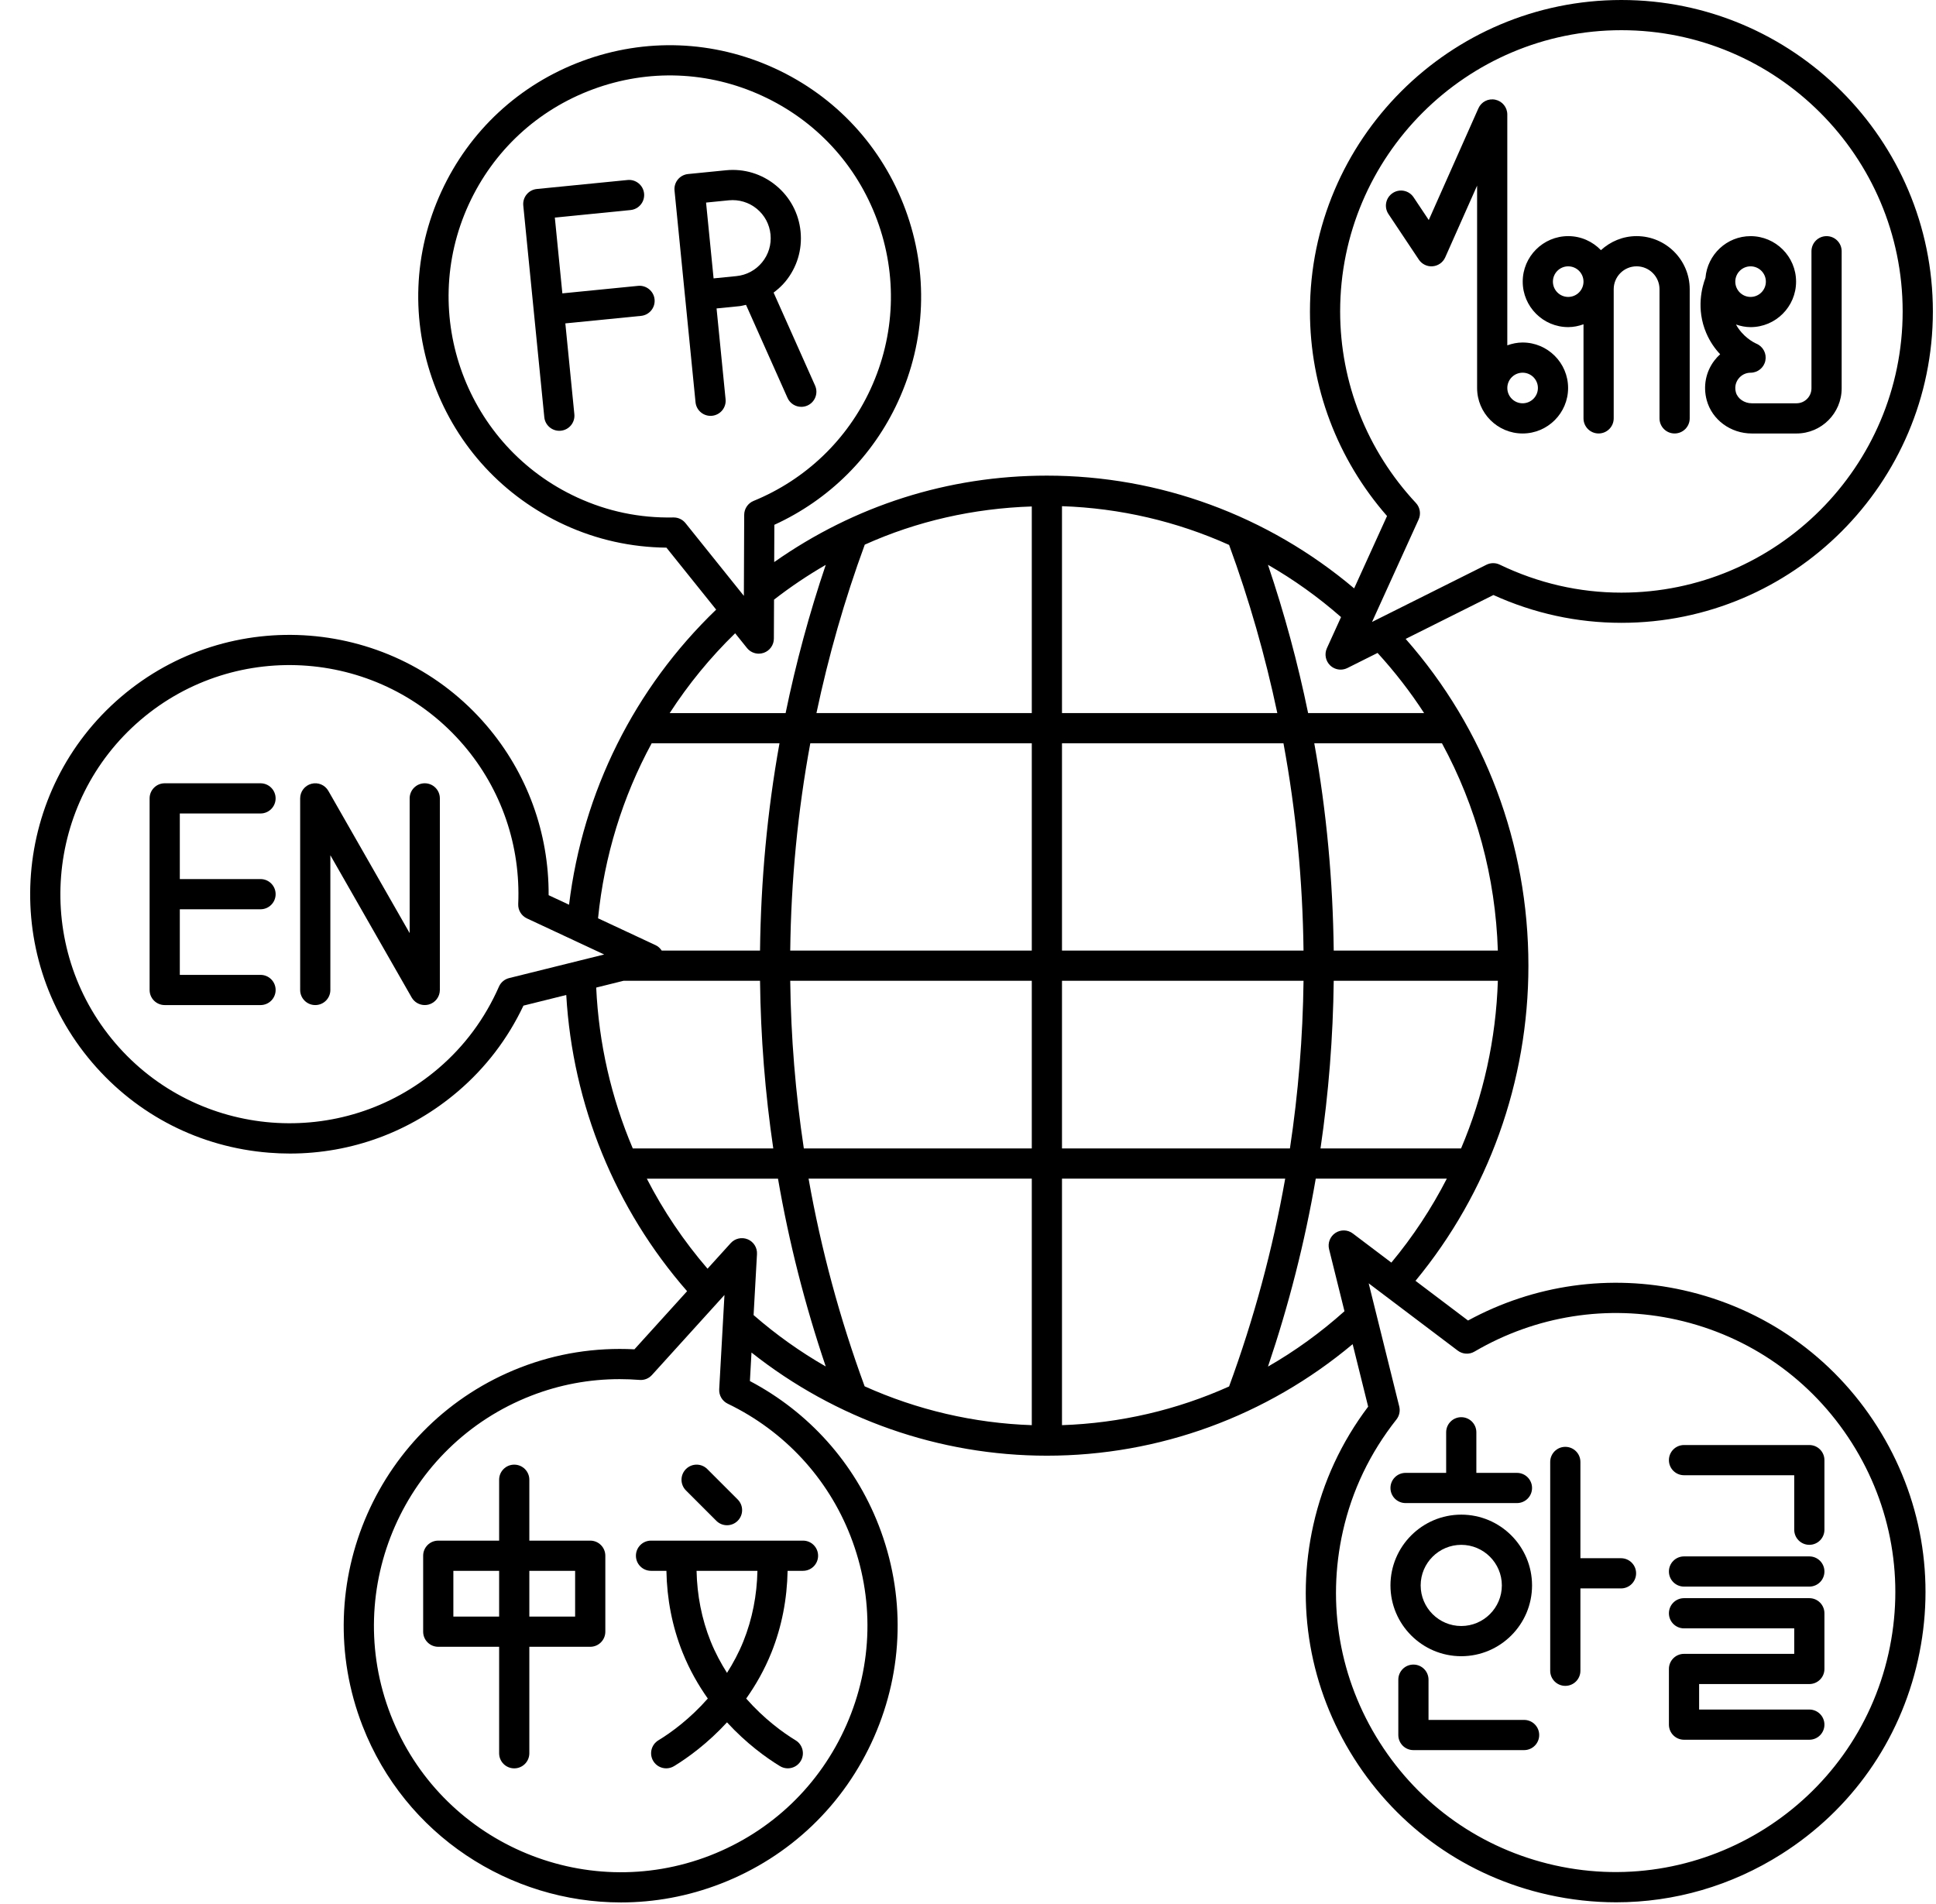 <?xml version="1.0" encoding="UTF-8"?><svg xmlns="http://www.w3.org/2000/svg" xmlns:xlink="http://www.w3.org/1999/xlink" height="126.1" preserveAspectRatio="xMidYMid meet" version="1.0" viewBox="-2.0 0.0 128.2 126.1" width="128.2" zoomAndPan="magnify"><g id="change1_1"><path d="M109.471,85.449c-4.849-1.085-9.886-0.372-14.259,2.006l-3.479-2.629c4.825-5.84,7.477-13.206,7.477-20.872 c0-8.051-2.879-15.682-8.128-21.641l5.811-2.906c2.696,1.222,5.545,1.841,8.476,1.841c11.372,0,20.624-9.252,20.624-20.625 C125.992,9.252,116.74,0,105.368,0S84.744,9.252,84.744,20.624c0,4.997,1.808,9.783,5.104,13.551l-2.178,4.792 C81.956,34.143,74.785,31.5,67.324,31.5c-6.541,0-12.737,1.985-18.057,5.725l0.01-2.468c3.631-1.661,6.524-4.537,8.189-8.161 c1.857-4.039,2.03-8.559,0.487-12.728c-1.543-4.168-4.617-7.487-8.656-9.344c-4.039-1.856-8.561-2.03-12.728-0.486 c-4.169,1.543-7.487,4.617-9.344,8.656c-1.857,4.039-2.03,8.559-0.486,12.727c1.543,4.169,4.617,7.487,8.655,9.344 c2.121,0.975,4.386,1.48,6.737,1.505l3.293,4.104c-5.41,5.202-8.831,12.063-9.742,19.544l-1.352-0.632 c0.021-4.128-1.423-8.093-4.103-11.229c-6.153-7.201-17.018-8.052-24.219-1.899c-7.2,6.154-8.053,17.019-1.898,24.219 c2.98,3.488,7.142,5.606,11.716,5.965c0.458,0.036,0.915,0.055,1.37,0.055c4.084,0,7.994-1.438,11.132-4.12 c1.836-1.569,3.293-3.477,4.335-5.677l2.834-0.704c0.424,7.274,3.235,14.164,8.002,19.617l-3.487,3.849 c-2.607-0.133-5.151,0.27-7.561,1.208c-9.423,3.664-14.108,14.311-10.444,23.733c2.817,7.247,9.766,11.691,17.11,11.691 c2.206,0,4.447-0.4,6.623-1.247c4.564-1.774,8.165-5.221,10.138-9.704c1.973-4.482,2.082-9.465,0.307-14.029 c-1.6-4.117-4.614-7.485-8.527-9.55l0.105-1.889c5.578,4.415,12.446,6.832,19.56,6.832c7.425,0,14.551-2.614,20.248-7.387 l1.027,4.139c-1.771,2.35-2.991,4.979-3.628,7.823c-1.198,5.347-0.241,10.84,2.692,15.467c2.935,4.628,7.494,7.836,12.841,9.033 c1.504,0.337,3.019,0.503,4.522,0.503c3.846,0,7.619-1.087,10.945-3.196c4.628-2.934,7.835-7.494,9.032-12.841 c1.198-5.347,0.241-10.84-2.692-15.467C119.378,89.854,114.818,86.646,109.471,85.449z M97.186,62.954H86.318 c-0.055-4.628-0.475-9.214-1.288-13.728h8.455C95.756,53.403,97.032,58.084,97.186,62.954z M84.318,62.954H68.324V49.227h14.666 C83.823,53.738,84.262,58.324,84.318,62.954z M68.324,47.227V33.523c3.849,0.13,7.6,1.007,11.066,2.566 c1.337,3.646,2.396,7.365,3.193,11.138H68.324z M66.324,47.227h-14.26c0.798-3.779,1.859-7.504,3.2-11.156 c3.459-1.559,7.193-2.401,11.06-2.529V47.227z M66.324,49.227v13.728H50.328c0.056-4.629,0.495-9.215,1.329-13.728H66.324z M66.324,64.954V76.06H51.229c-0.552-3.663-0.855-7.369-0.901-11.105H66.324z M66.324,78.06v16.325 c-3.846-0.131-7.599-1.012-11.069-2.573c-1.646-4.487-2.887-9.081-3.712-13.753H66.324z M68.324,78.06h14.78 c-0.826,4.676-2.068,9.273-3.715,13.762c-3.465,1.558-7.215,2.432-11.065,2.563V78.06z M68.324,76.06V64.954h15.995 c-0.046,3.736-0.348,7.442-0.901,11.105H68.324z M86.318,64.954h10.869c-0.124,3.858-0.955,7.62-2.437,11.105h-9.308 C85.981,72.395,86.274,68.689,86.318,64.954z M91.76,33.31c-3.235-3.468-5.017-7.973-5.017-12.686 C86.744,10.354,95.098,2,105.368,2s18.624,8.354,18.624,18.624s-8.354,18.625-18.624,18.625c-2.79,0-5.501-0.624-8.057-1.853 c-0.278-0.135-0.604-0.132-0.881,0.006l-7.575,3.788l3.084-6.784C92.106,34.038,92.036,33.605,91.76,33.31z M86.081,44.067 c0.191,0.184,0.441,0.28,0.694,0.28c0.152,0,0.306-0.035,0.447-0.105l1.999-1c1.141,1.252,2.174,2.582,3.082,3.984h-7.681 c-0.683-3.319-1.568-6.596-2.659-9.821c1.711,0.981,3.331,2.14,4.84,3.463l-0.939,2.065C85.69,43.319,85.777,43.773,86.081,44.067z M42.611,34.27c-0.006,0-0.012,0-0.018,0c-2.251,0.045-4.369-0.405-6.362-1.321c-7.336-3.373-10.561-12.083-7.188-19.419 c1.634-3.553,4.554-6.258,8.222-7.616s7.646-1.207,11.197,0.428c3.554,1.633,6.259,4.553,7.616,8.221s1.205,7.645-0.428,11.198 c-1.548,3.365-4.3,5.999-7.75,7.414c-0.374,0.153-0.618,0.517-0.62,0.921l-0.022,5.366l-3.866-4.818 C43.201,34.407,42.914,34.27,42.611,34.27z M46.681,41.94l0.784,0.977c0.194,0.241,0.483,0.374,0.78,0.374 c0.11,0,0.222-0.018,0.33-0.056c0.399-0.14,0.668-0.516,0.67-0.939l0.011-2.583c1.099-0.853,2.242-1.621,3.424-2.302 c-1.09,3.224-1.975,6.5-2.658,9.817h-7.676C43.58,45.321,45.029,43.547,46.681,41.94z M41.153,49.227h8.464 c-0.813,4.514-1.233,9.1-1.289,13.728h-6.51c-0.099-0.15-0.233-0.278-0.404-0.358l-3.812-1.781 C38.015,56.702,39.227,52.773,41.153,49.227z M31.714,64.776c-0.301,0.075-0.55,0.284-0.674,0.567 c-0.931,2.114-2.279,3.936-4.01,5.414c-6.363,5.438-15.962,4.685-21.399-1.678c-5.437-6.362-4.684-15.962,1.678-21.4 c6.363-5.437,15.963-4.685,21.399,1.678c2.495,2.92,3.776,6.654,3.608,10.516c-0.018,0.404,0.21,0.778,0.576,0.95l5.116,2.39 L31.714,64.776z M39.295,64.954h9.033c0.044,3.735,0.338,7.441,0.877,11.105h-9.302c-1.424-3.347-2.252-6.95-2.423-10.654 L39.295,64.954z M54.323,101.74c1.581,4.066,1.484,8.506-0.273,12.5c-1.758,3.993-4.966,7.063-9.032,8.646 c-8.396,3.259-17.881-0.911-21.146-9.306c-3.264-8.395,0.911-17.881,9.306-21.146c1.875-0.729,3.841-1.097,5.858-1.097 c0.437,0,0.876,0.018,1.316,0.052c0.319,0.025,0.611-0.097,0.819-0.325l4.802-5.3l-0.348,6.243 c-0.022,0.403,0.199,0.781,0.563,0.956C49.937,94.771,52.826,97.889,54.323,101.74z M47.515,82.077 c-0.393-0.163-0.842-0.063-1.127,0.251l-1.536,1.695c-1.578-1.833-2.927-3.834-4.02-5.963h8.686 c0.726,4.214,1.785,8.366,3.162,12.438c-1.688-0.967-3.288-2.105-4.778-3.404l0.225-4.037 C48.152,82.633,47.906,82.241,47.515,82.077z M81.964,90.506c1.378-4.074,2.438-8.229,3.164-12.447h8.679 c-1.012,1.973-2.24,3.837-3.672,5.56l-2.552-1.928c-0.337-0.256-0.8-0.271-1.153-0.037s-0.521,0.665-0.42,1.076l1.02,4.109 C85.457,88.247,83.761,89.476,81.964,90.506z M123.053,109.512c-2.23,9.961-12.153,16.251-22.111,14.021 c-4.825-1.081-8.941-3.977-11.589-8.152c-2.648-4.177-3.512-9.134-2.431-13.959c0.606-2.708,1.801-5.202,3.548-7.412 c0.192-0.242,0.261-0.561,0.187-0.861l-2.024-8.157l5.898,4.456c0.32,0.243,0.759,0.271,1.108,0.064 c4.066-2.383,8.824-3.131,13.395-2.11c4.826,1.081,8.941,3.977,11.59,8.152C123.271,99.729,124.134,104.687,123.053,109.512z" fill="inherit"/><path d="M101.845,21.664c0.357,0,0.695-0.073,1.013-0.188v6.232c0,0.552,0.447,1,1,1s1-0.448,1-1v-8.554 c0-0.836,0.68-1.516,1.516-1.516s1.517,0.68,1.517,1.516v8.554c0,0.552,0.447,1,1,1s1-0.448,1-1v-8.554 c0-1.938-1.577-3.516-3.517-3.516c-0.912,0-1.736,0.358-2.361,0.929c-0.549-0.57-1.315-0.929-2.167-0.929 c-1.661,0-3.013,1.352-3.013,3.013S100.184,21.664,101.845,21.664z M101.845,17.639c0.559,0,1.013,0.454,1.013,1.013 s-0.454,1.013-1.013,1.013s-1.013-0.454-1.013-1.013S101.287,17.639,101.845,17.639z" fill="inherit"/><path d="M92.872,17.635c0.363-0.031,0.681-0.257,0.829-0.59l2.111-4.751v13.402c0,1.661,1.352,3.013,3.013,3.013 s3.013-1.352,3.013-3.013s-1.352-3.013-3.013-3.013c-0.357,0-0.695,0.073-1.013,0.188V7.581c0-0.472-0.33-0.88-0.792-0.978 c-0.469-0.1-0.931,0.141-1.122,0.572l-3.287,7.397l-1.005-1.507c-0.306-0.459-0.926-0.585-1.387-0.277 c-0.46,0.306-0.584,0.927-0.277,1.387l2.013,3.02C92.158,17.497,92.513,17.669,92.872,17.635z M98.826,24.683 c0.559,0,1.013,0.454,1.013,1.013s-0.454,1.013-1.013,1.013s-1.013-0.454-1.013-1.013S98.267,24.683,98.826,24.683z" fill="inherit"/><path d="M110.99,22.064c0.246,0.574,0.574,1.034,0.917,1.397c-0.138,0.125-0.266,0.263-0.381,0.413 c-0.574,0.753-0.759,1.713-0.507,2.636c0.354,1.294,1.581,2.199,2.984,2.199h2.959c1.649,0,2.991-1.342,2.991-2.991v-9.079 c0-0.552-0.447-1-1-1s-1,0.448-1,1v9.079c0,0.546-0.444,0.991-0.991,0.991h-2.959c-0.496,0-0.939-0.306-1.055-0.726 c-0.118-0.433,0.054-0.746,0.167-0.895c0.196-0.257,0.49-0.404,0.806-0.404c0.475,0,0.884-0.333,0.979-0.798 c0.096-0.464-0.147-0.932-0.583-1.12c-0.224-0.097-0.926-0.478-1.362-1.274c0.305,0.104,0.626,0.173,0.966,0.173 c1.661,0,3.013-1.352,3.013-3.013s-1.352-3.013-3.013-3.013c-1.575,0-2.857,1.219-2.987,2.761 C110.715,18.973,110.296,20.445,110.99,22.064z M113.921,17.639c0.559,0,1.013,0.454,1.013,1.013s-0.454,1.013-1.013,1.013 c-0.558,0-1.011-0.453-1.012-1.011c0-0.001,0-0.002,0-0.002C112.909,18.093,113.363,17.639,113.921,17.639z" fill="inherit"/><path d="M40.252,18.932l-5.013,0.497l-0.498-5.02l5.014-0.498c0.55-0.055,0.951-0.544,0.896-1.094 c-0.054-0.55-0.55-0.952-1.094-0.896l-6.009,0.596c-0.264,0.026-0.507,0.156-0.675,0.361s-0.248,0.469-0.222,0.732l1.392,14.02 c0.051,0.516,0.486,0.901,0.994,0.901c0.033,0,0.066-0.001,0.1-0.005c0.55-0.055,0.951-0.544,0.896-1.094l-0.597-6.015l5.013-0.497 c0.55-0.055,0.951-0.544,0.896-1.094C41.292,19.279,40.793,18.876,40.252,18.932z" fill="inherit"/><path d="M47.4,20.189l2.748,6.162c0.166,0.372,0.531,0.593,0.914,0.593c0.136,0,0.274-0.028,0.406-0.087 c0.505-0.225,0.731-0.816,0.506-1.32l-2.747-6.159c0.284-0.215,0.552-0.453,0.784-0.735c0.766-0.934,1.121-2.111,1.002-3.312 c-0.119-1.203-0.699-2.286-1.634-3.052c-0.934-0.766-2.106-1.124-3.313-1.002l-2.504,0.249c-0.55,0.055-0.951,0.544-0.896,1.094 l0.692,6.979c0.001,0.01,0.002,0.021,0.003,0.031c0.001,0.011,0.002,0.021,0.004,0.031l0.692,6.979 c0.051,0.516,0.486,0.901,0.994,0.901c0.033,0,0.066-0.001,0.1-0.005c0.55-0.055,0.951-0.544,0.896-1.094l-0.597-6.015l1.508-0.15 C47.11,20.261,47.253,20.218,47.4,20.189z M45.253,18.436l-0.498-5.02l1.509-0.15c0.666-0.064,1.326,0.131,1.848,0.559 c0.521,0.427,0.845,1.032,0.911,1.703c0.066,0.67-0.132,1.326-0.559,1.847c-0.428,0.521-1.032,0.845-1.702,0.911L45.253,18.436z" fill="inherit"/><path d="M15.251,53.875c0.553,0,1-0.448,1-1s-0.447-1-1-1H8.907c-0.553,0-1,0.448-1,1v12.689c0,0.553,0.447,1,1,1h6.345 c0.553,0,1-0.447,1-1s-0.447-1-1-1H9.907v-4.345h5.345c0.553,0,1-0.448,1-1s-0.447-1-1-1H9.907v-4.344H15.251z" fill="inherit"/><path d="M26.127,51.875c-0.553,0-1,0.448-1,1v8.923l-5.383-9.419c-0.225-0.394-0.685-0.589-1.125-0.47 c-0.438,0.116-0.743,0.513-0.743,0.966v12.689c0,0.553,0.447,1,1,1s1-0.447,1-1V56.64l5.383,9.419 c0.181,0.317,0.516,0.504,0.868,0.504c0.085,0,0.171-0.011,0.257-0.033c0.438-0.116,0.743-0.514,0.743-0.967V52.875 C27.127,52.322,26.68,51.875,26.127,51.875z" fill="inherit"/><path d="M37.084,102.032h-4.032V98c0-0.553-0.447-1-1-1c-0.553,0-1,0.447-1,1v4.032h-4.031c-0.553,0-1,0.447-1,1v5.031 c0,0.553,0.447,1,1,1h4.031v7.051c0,0.553,0.447,1,1,1c0.553,0,1-0.447,1-1v-7.051h4.032c0.553,0,1-0.447,1-1v-5.031 C38.084,102.479,37.637,102.032,37.084,102.032z M28.021,107.063v-3.031h3.031v3.031H28.021z M36.084,107.063h-3.032v-3.031h3.032 V107.063z" fill="inherit"/><path d="M40.11,103.032c0,0.553,0.447,1,1,1h1.019c0.035,1.869,0.381,3.687,1.072,5.41c0.464,1.158,1.044,2.162,1.669,3.049 c-1.183,1.344-2.427,2.252-3.275,2.768c-0.472,0.288-0.621,0.903-0.334,1.375c0.188,0.309,0.518,0.479,0.855,0.479 c0.177,0,0.356-0.047,0.52-0.146c0.911-0.555,2.225-1.507,3.505-2.9c1.28,1.393,2.595,2.345,3.506,2.9 c0.162,0.099,0.342,0.146,0.519,0.146c0.338,0,0.667-0.171,0.855-0.48c0.287-0.472,0.137-1.087-0.335-1.374 c-0.847-0.515-2.091-1.423-3.274-2.767c0.626-0.888,1.206-1.892,1.671-3.05c0.69-1.723,1.035-3.541,1.071-5.41h1.019 c0.553,0,1-0.447,1-1s-0.447-1-1-1H41.11C40.557,102.032,40.11,102.479,40.11,103.032z M47.227,108.698 c-0.31,0.772-0.685,1.459-1.085,2.093c-0.4-0.634-0.775-1.32-1.085-2.093c-0.595-1.485-0.896-3.052-0.931-4.666h4.031 C48.122,105.646,47.822,107.213,47.227,108.698z" fill="inherit"/><path d="M43.422,97.293c-0.391,0.391-0.391,1.023,0,1.414l2.013,2.013c0.195,0.195,0.451,0.293,0.707,0.293 s0.512-0.098,0.707-0.293c0.391-0.391,0.391-1.023,0-1.414l-2.013-2.013C44.446,96.902,43.813,96.902,43.422,97.293z" fill="inherit"/><path d="M94.763,109.687c2.585,0,4.688-2.103,4.688-4.688s-2.103-4.688-4.688-4.688s-4.688,2.104-4.688,4.688 S92.178,109.687,94.763,109.687z M94.763,102.311c1.481,0,2.688,1.206,2.688,2.688c0,1.481-1.206,2.688-2.688,2.688 c-1.482,0-2.688-1.206-2.688-2.688C92.075,103.517,93.281,102.311,94.763,102.311z" fill="inherit"/><path d="M91.075,99.545h7.376c0.553,0,1-0.447,1-1s-0.447-1-1-1h-2.688v-2.688c0-0.553-0.447-1-1-1s-1,0.447-1,1v2.688h-2.688 c-0.553,0-1,0.447-1,1S90.522,99.545,91.075,99.545z" fill="inherit"/><path d="M98.924,113.906h-6.329v-2.665c0-0.553-0.447-1-1-1s-1,0.447-1,1v3.665c0,0.553,0.447,1,1,1h7.329c0.553,0,1-0.447,1-1 S99.477,113.906,98.924,113.906z" fill="inherit"/><path d="M105.341,103.197h-2.688v-6.376c0-0.553-0.447-1-1-1s-1,0.447-1,1v13.83c0,0.553,0.447,1,1,1s1-0.447,1-1v-5.454h2.688 c0.553,0,1-0.447,1-1S105.894,103.197,105.341,103.197z" fill="inherit"/><path d="M117.812,95.701h-8.298c-0.553,0-1,0.447-1,1s0.447,1,1,1h7.298v3.609c0,0.553,0.447,1,1,1s1-0.447,1-1v-4.609 C118.812,96.148,118.365,95.701,117.812,95.701z" fill="inherit"/><path d="M117.812,103.077h-8.298c-0.553,0-1,0.447-1,1s0.447,1,1,1h8.298c0.553,0,1-0.447,1-1S118.365,103.077,117.812,103.077z" fill="inherit"/><path d="M117.812,105.843h-8.298c-0.553,0-1,0.447-1,1s0.447,1,1,1h7.298v1.688h-7.298c-0.553,0-1,0.447-1,1v3.688 c0,0.553,0.447,1,1,1h8.298c0.553,0,1-0.447,1-1s-0.447-1-1-1h-7.298v-1.688h7.298c0.553,0,1-0.447,1-1v-3.688 C118.812,106.29,118.365,105.843,117.812,105.843z" fill="inherit"/></g></svg>